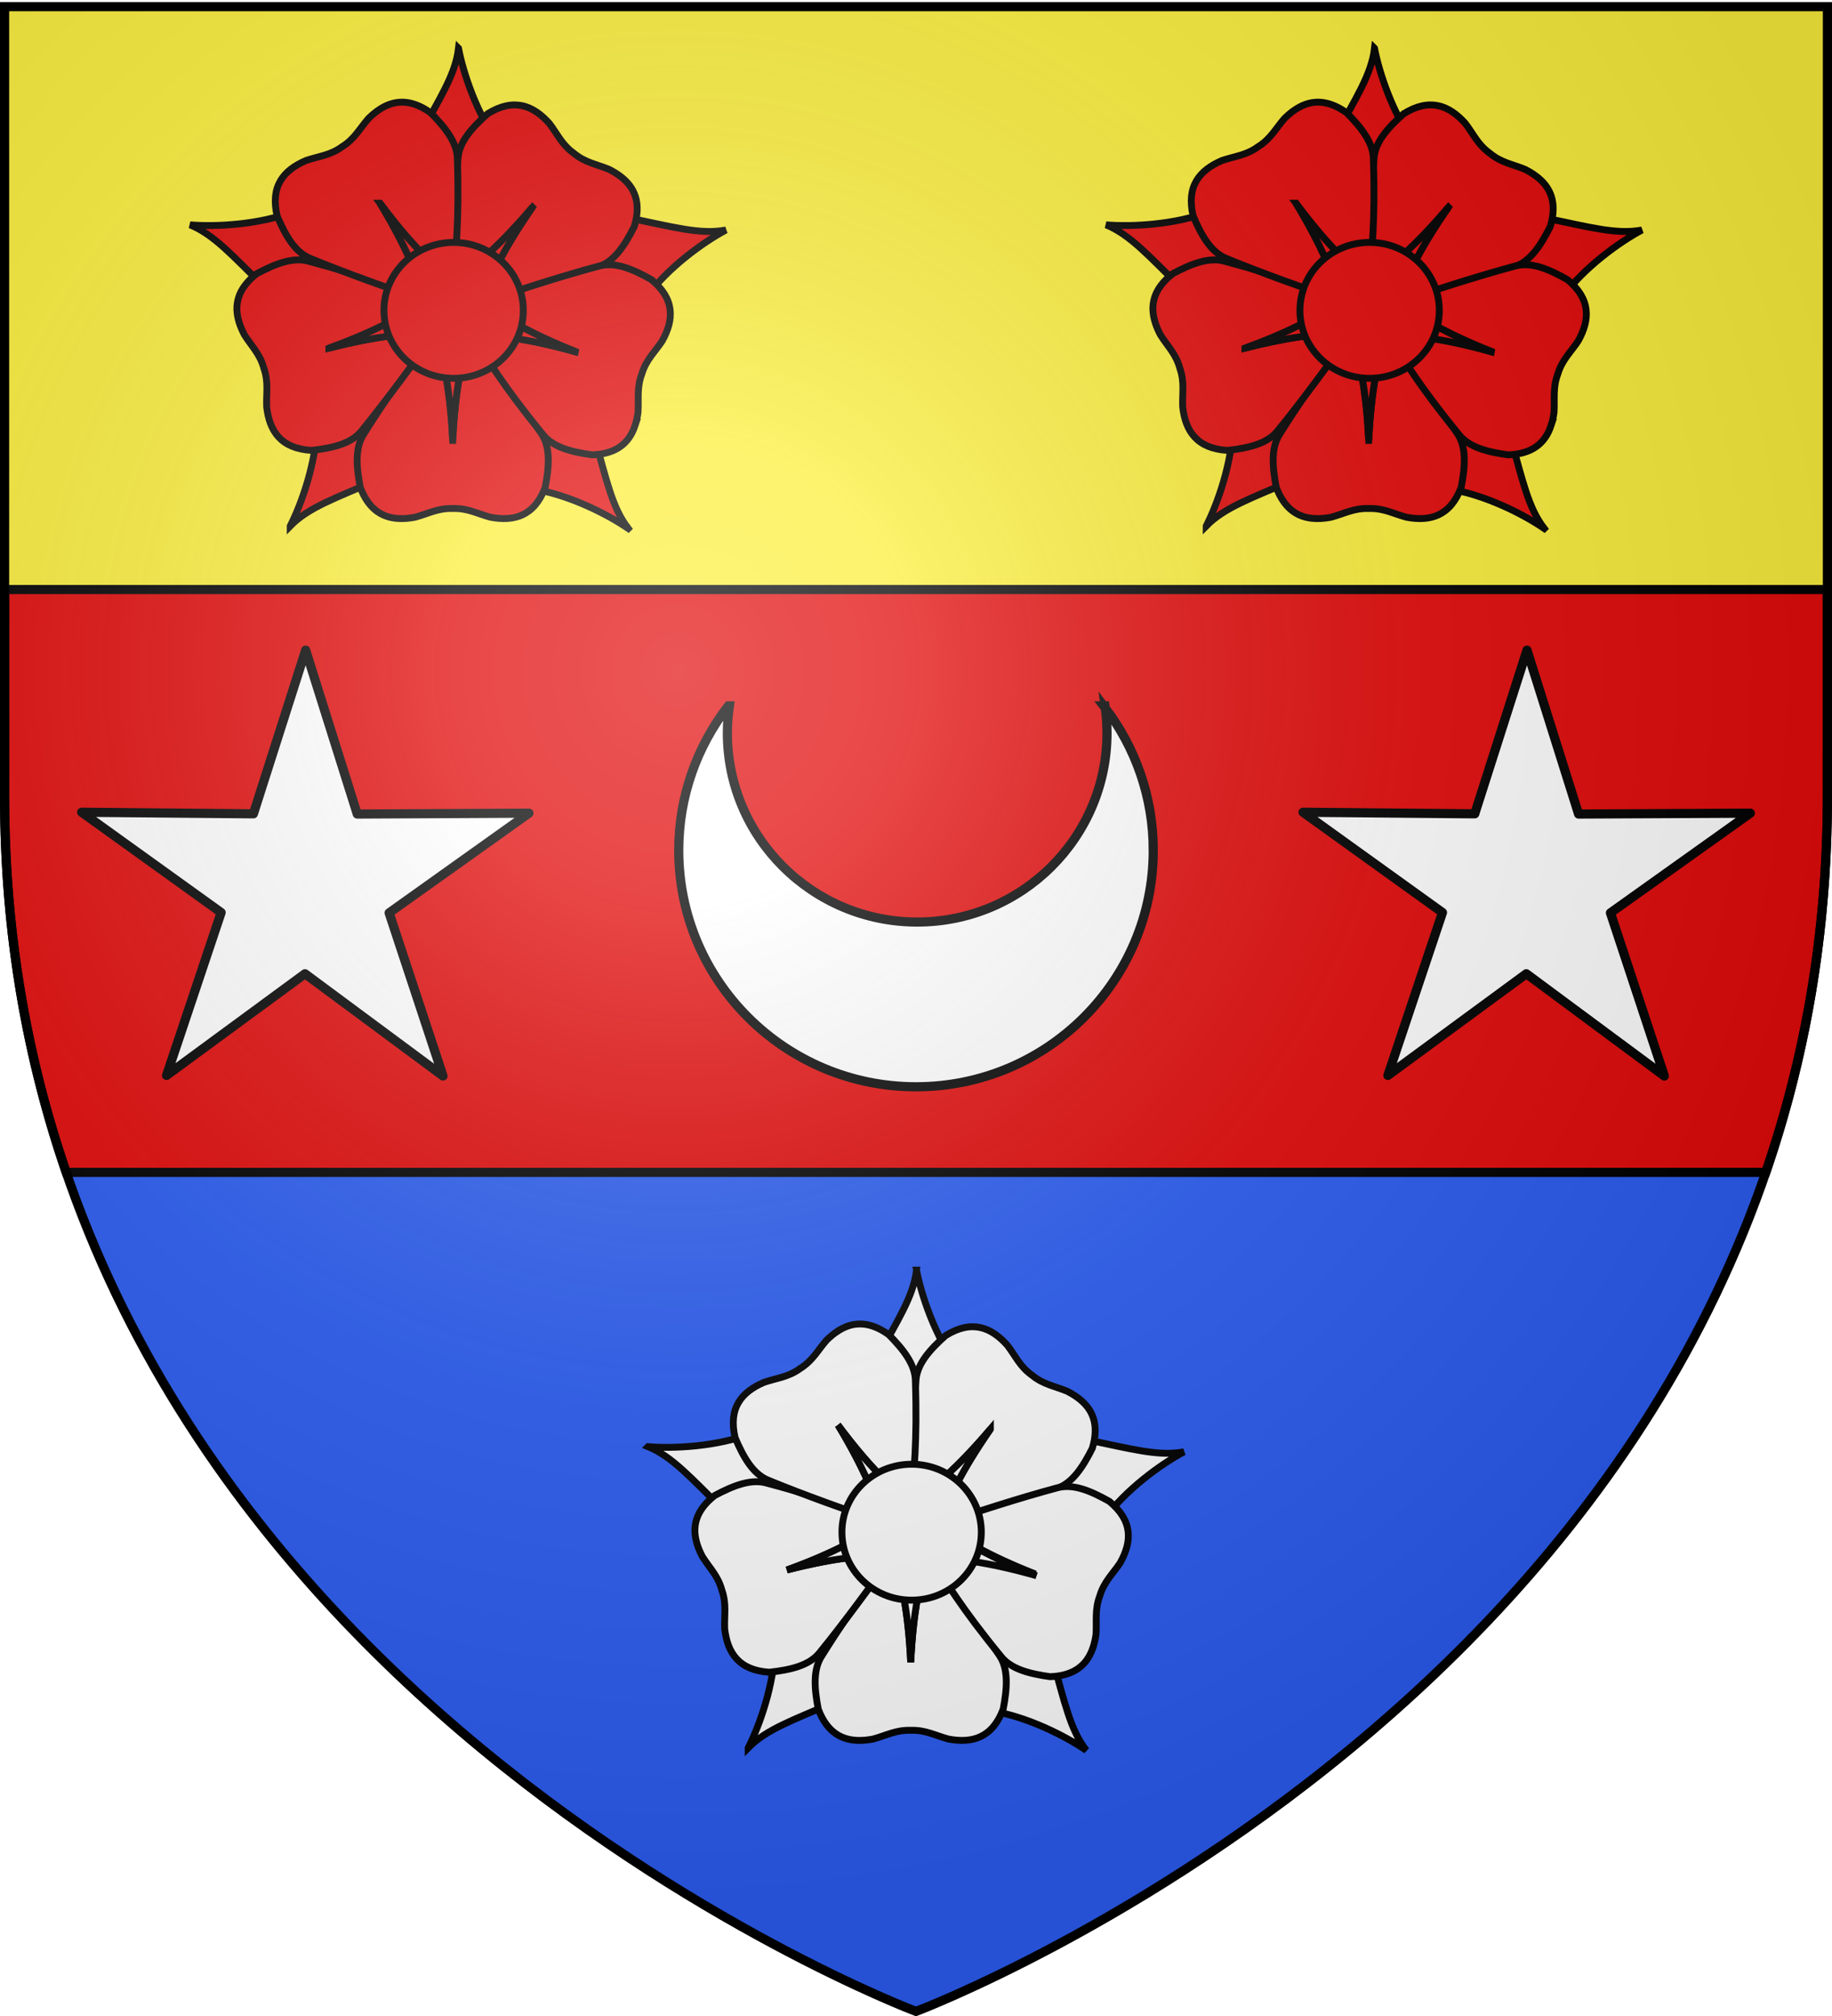 <svg xmlns="http://www.w3.org/2000/svg" xmlns:xlink="http://www.w3.org/1999/xlink" width="600" height="660" version="1.0"><desc>Flag of Canton of Valais (Wallis)</desc><defs><g id="c"><path id="b" d="M0 0v1h.5z" transform="rotate(18 3.157 -.5)"/><use xlink:href="#b" width="810" height="540" transform="scale(-1 1)"/></g><g id="d"><use xlink:href="#c" width="810" height="540" transform="rotate(72)"/><use xlink:href="#c" width="810" height="540" transform="rotate(144)"/></g><g id="g"><path id="f" d="M0 0v1h.5z" transform="rotate(18 3.157 -.5)"/><use xlink:href="#f" width="810" height="540" transform="scale(-1 1)"/></g><g id="h"><use xlink:href="#g" width="810" height="540" transform="rotate(72)"/><use xlink:href="#g" width="810" height="540" transform="rotate(144)"/></g><g id="j"><path id="i" d="M0 0v1h.5z" transform="rotate(18 3.157 -.5)"/><use xlink:href="#i" width="810" height="540" transform="scale(-1 1)"/></g><g id="k"><use xlink:href="#j" width="810" height="540" transform="rotate(72)"/><use xlink:href="#j" width="810" height="540" transform="rotate(144)"/></g><g id="n"><path id="m" d="M0 0v1h.5z" transform="rotate(18 3.157 -.5)"/><use xlink:href="#m" width="810" height="540" transform="scale(-1 1)"/></g><g id="o"><use xlink:href="#n" width="810" height="540" transform="rotate(72)"/><use xlink:href="#n" width="810" height="540" transform="rotate(144)"/></g><path id="e" d="M2.922 27.673c0-5.952 2.317-9.844 5.579-11.013 1.448-.519 3.307-.273 5.018 1.447 2.119 2.129 2.736 7.993-3.483 9.121.658-.956.619-3.081-.714-3.787-.99-.524-2.113-.253-2.676.123-.824.552-1.729 2.106-1.679 4.108z"/><path id="l" d="M2.922 27.673c0-5.952 2.317-9.844 5.579-11.013 1.448-.519 3.307-.273 5.018 1.447 2.119 2.129 2.736 7.993-3.483 9.121.658-.956.619-3.081-.714-3.787-.99-.524-2.113-.253-2.676.123-.824.552-1.729 2.106-1.679 4.108z"/><path id="p" d="M2.922 27.673c0-5.952 2.317-9.844 5.579-11.013 1.448-.519 3.307-.273 5.018 1.447 2.119 2.129 2.736 7.993-3.483 9.121.658-.956.619-3.081-.714-3.787-.99-.524-2.113-.253-2.676.123-.824.552-1.729 2.106-1.679 4.108z"/><radialGradient xlink:href="#a" id="s" cx="221.445" cy="226.331" r="300" fx="221.445" fy="226.331" gradientTransform="matrix(1.353 0 0 1.349 -77.63 -85.747)" gradientUnits="userSpaceOnUse"/><linearGradient id="a"><stop offset="0" style="stop-color:white;stop-opacity:.314"/><stop offset=".19" style="stop-color:white;stop-opacity:.251"/><stop offset=".6" style="stop-color:#6b6b6b;stop-opacity:.125"/><stop offset="1" style="stop-color:black;stop-opacity:.125"/></linearGradient></defs><g style="display:inline"><path d="M300 658.5s298.5-112.32 298.5-397.772V2.176H1.5v258.552C1.5 546.18 300 658.5 300 658.5" style="fill:#2b5df2;fill-opacity:1;fill-rule:evenodd;stroke:none;stroke-width:1px;stroke-linecap:butt;stroke-linejoin:miter;stroke-opacity:1"/><path d="M1.5 2.188V193h597V2.188z" style="fill:#fcef3c;fill-opacity:1;fill-rule:nonzero;stroke:none"/><path d="M1.5 193v67.719c0 45.31 7.533 86.264 20.188 123.094h556.625c12.654-36.83 20.187-77.784 20.187-123.094V193z" style="fill:#e20909;fill-opacity:1;fill-rule:nonzero;stroke:#000;stroke-opacity:1;stroke-width:3"/><use xlink:href="#use9624" width="600" height="660" style="display:inline" transform="translate(-529.569 32.877)"/></g><g id="q" style="display:inline"><path d="M902.413 485.221c-8.19 4.353-21.165 13.681-28.893 24.36l-35.375-1.054-3.6-10.983 32.568-16.71c16.032 3.257 25.941 6.144 35.3 4.387zM805.094 419.112c1.74 9.109 6.822 24.26 14.742 34.797l-11.45 33.487-11.556.197-6.35-36.05c7.845-14.356 13.529-22.971 14.614-32.432zM707.402 483.333c9.24.783 25.201-.02 37.485-4.802l29.152 20.065-2.93 11.18-36.425-3.618c-11.705-11.429-18.466-19.227-27.282-22.825zM866.888 593.817c-7.639-5.26-21.9-12.472-34.938-14.407l-15.376-31.876 8.086-8.258 29.844 21.195c4.502 15.728 6.51 25.852 12.384 33.346zM743.85 592.888c4.215-8.261 9.498-23.343 9.709-36.523l29.588-19.417 9.246 6.935-17.105 32.362c-15.003 6.523-24.777 9.839-31.438 16.643z" style="fill:#e20909;fill-opacity:1;fill-rule:evenodd;stroke:#000;stroke-width:2.5;stroke-linecap:butt;stroke-linejoin:miter;stroke-miterlimit:4;stroke-opacity:1;stroke-dasharray:none" transform="matrix(.9 0 0 .9 -574.417 -361.393)"/><path d="M784.524 590.19c-6.603.06-11.99-2.925-15.188-11.375-1.412-7.428-2.009-14.45 1.363-19.487 12.245-19.567 18.707-26.678 26.734-37.162 2.156 11.372 4.647 20.738 5.555 39.593.909-18.855 3.4-28.22 5.555-39.593 9.084 12.302 18.319 24.529 26.74 37.162 3.373 5.036 2.77 12.06 1.358 19.487-3.937 10.4-11.187 12.522-19.942 10.877-4.786-1.289-8.252-3.324-13.59-3.175l-.012-.001h-.222c-5.34-.148-8.811 1.887-13.598 3.176-1.641.308-3.23.485-4.753.499z" style="fill:#e20909;fill-opacity:1;fill-rule:evenodd;stroke:#000;stroke-width:2.5;stroke-linecap:butt;stroke-linejoin:miter;stroke-miterlimit:4;stroke-opacity:1;stroke-dasharray:none" transform="matrix(.9 0 0 .9 -574.417 -361.393)"/><path d="M802.988 561.759c-.908-18.855-3.4-28.22-5.555-39.593l-.094.12.012-.24h11.104l.025.448c-2.14 11.225-4.592 20.593-5.492 39.265zM725.305 518.952c-2.006-6.29-.744-12.318 6.385-17.869 6.68-3.541 13.214-6.185 19.021-4.45 22.31 5.923 31.012 9.997 43.399 14.572-10.23 5.417-18.442 10.561-36.189 16.996 18.283-4.698 27.966-5.083 39.468-6.38-9.072 12.31-18.028 24.742-27.612 36.518-3.816 4.709-10.704 6.206-18.218 7.05-11.098-.692-15.266-6.992-16.279-15.842-.181-4.954.74-8.866-.978-13.923l-.003-.01-.065-.212-.001-.002c-1.434-5.144-4.404-7.86-7.048-12.054-.78-1.477-1.417-2.942-1.88-4.394z" style="fill:#e20909;fill-opacity:1;fill-rule:evenodd;stroke:#000;stroke-width:2.5;stroke-linecap:butt;stroke-linejoin:miter;stroke-miterlimit:4;stroke-opacity:1;stroke-dasharray:none" transform="matrix(.9 0 0 .9 -574.417 -361.393)"/><path d="M757.921 528.2c17.747-6.434 25.96-11.578 36.189-16.995l-.143-.055.233-.059 3.278 10.61-.42.156c-11.358 1.268-21.031 1.691-39.137 6.344zM863.956 465.662c5.271 3.977 7.722 9.628 5.107 18.276-3.409 6.75-7.217 12.68-12.96 14.617-21.633 8.048-31.09 9.747-43.845 13.165 5.223-10.33 8.957-19.272 19.73-34.773-12.213 14.393-19.897 20.299-28.538 28 .298-15.289.43-30.61 1.454-45.76.397-6.047 5.156-11.247 10.803-16.275 9.46-5.845 16.5-3.107 22.438 3.533 3.01 3.94 4.516 7.665 8.84 10.802l.007.007.175.134.002.001c4.142 3.372 8.135 3.875 12.715 5.771 1.49.756 2.856 1.584 4.072 2.502z" style="fill:#e20909;fill-opacity:1;fill-rule:evenodd;stroke:#000;stroke-width:2.5;stroke-linecap:butt;stroke-linejoin:miter;stroke-miterlimit:4;stroke-opacity:1;stroke-dasharray:none" transform="matrix(.9 0 0 .9 -574.417 -361.393)"/><path d="M831.988 476.947c-10.773 15.5-14.507 24.443-19.73 34.773l.148-.037-.156.182-8.803-6.768.253-.371c8.54-7.594 16.193-13.526 28.288-27.78zM775.995 441.584c5.446-3.733 11.583-4.26 18.951.969 5.315 5.377 9.728 10.873 9.739 16.934.752 23.07-.644 32.577-1.458 45.756-8.133-8.236-15.425-14.62-26.697-29.762 9.764 16.156 12.92 25.318 17.476 35.96-14.402-5.144-28.887-10.14-42.924-15.927-5.607-2.3-9.025-8.465-11.997-15.417-2.533-10.827 2.3-16.633 10.484-20.151 4.692-1.6 8.703-1.844 13.051-4.946l.01-.005.183-.123v-.002c4.515-2.855 6.26-6.48 9.515-10.22 1.19-1.172 2.41-2.205 3.667-3.066z" style="fill:#e20909;fill-opacity:1;fill-rule:evenodd;stroke:#000;stroke-width:2.5;stroke-linecap:butt;stroke-linejoin:miter;stroke-miterlimit:4;stroke-opacity:1;stroke-dasharray:none" transform="matrix(.9 0 0 .9 -574.417 -361.393)"/><path d="M776.53 475.481c11.272 15.142 18.564 21.526 26.697 29.762l.011-.152.124.206-9.216 6.194-.27-.358c-4.486-10.51-7.677-19.653-17.346-35.652zM869.367 556.26c-2.057 6.274-6.61 10.422-15.639 10.747-7.489-1.04-14.333-2.723-18.025-7.53-14.618-17.863-19.287-26.262-26.65-37.223 11.465 1.598 21.135 2.237 39.288 7.411-17.572-6.896-25.647-12.254-35.73-17.936 14.562-4.668 29.101-9.503 43.766-13.438 5.85-1.582 12.31 1.237 18.896 4.953 8.592 7.058 8.282 14.606 3.92 22.374-2.752 4.122-5.79 6.753-7.358 11.859l-.004.01-.07.21v.001c-1.85 5.01-1.034 8.951-1.345 13.899-.233 1.654-.575 3.215-1.05 4.663z" style="fill:#e20909;fill-opacity:1;fill-rule:evenodd;stroke:#000;stroke-width:2.5;stroke-linecap:butt;stroke-linejoin:miter;stroke-miterlimit:4;stroke-opacity:1;stroke-dasharray:none" transform="matrix(.9 0 0 .9 -574.417 -361.393)"/><g style="fill:#e20909;fill-opacity:1;stroke-width:12.376;stroke-miterlimit:4;stroke-dasharray:none"><path d="M469.438 156.219c-4.498 93.339-16.83 139.7-27.5 196-.156-.203-.314-.391-.47-.594l.063 1.188H496.5l.125-2.22c-10.599-55.567-22.733-101.94-27.187-194.374z" style="fill:#e20909;fill-opacity:1;fill-rule:evenodd;stroke:#000;stroke-width:12.376;stroke-linecap:butt;stroke-linejoin:miter;stroke-miterlimit:4;stroke-opacity:1;stroke-dasharray:none" transform="scale(.182 -.182)rotate(71.331 1305.481 158.57)"/></g><path d="M828.677 514.449c.004-13.653-11.352-24.723-25.36-24.723-14.01 0-25.365 11.07-25.361 24.723-.004 13.652 11.351 24.722 25.36 24.722 14.01 0 25.365-11.07 25.36-24.722z" style="fill:#e20909;fill-opacity:1;fill-rule:evenodd;stroke:#000;stroke-width:2.5;stroke-miterlimit:4;stroke-opacity:1;stroke-dasharray:none" transform="matrix(.9 0 0 .9 -574.417 -361.393)"/></g><g style="display:inline"><path d="M387.755 475.306c-7.37 3.918-19.048 12.313-26.004 21.923l-31.837-.948-3.24-9.884 29.311-15.039c14.43 2.931 23.347 5.53 31.77 3.948zM300.168 415.808c1.567 8.198 6.14 21.834 13.268 31.317l-10.305 30.138-10.4.178-5.715-32.445c7.06-12.92 12.175-20.674 13.152-29.188zM212.245 473.607c8.317.704 22.681-.019 33.737-4.322l26.237 18.059-2.637 10.062-32.783-3.257c-10.535-10.286-16.62-17.304-24.554-20.542zM355.782 573.043c-6.874-4.734-19.709-11.225-31.443-12.967L310.5 531.388l7.277-7.433 26.86 19.076c4.052 14.155 5.859 23.267 11.145 30.012zM245.049 572.207c3.793-7.435 8.548-21.01 8.737-32.87l26.63-17.476 8.322 6.24-15.396 29.127c-13.502 5.87-22.298 8.855-28.293 14.979z" style="fill:#fff;fill-opacity:1;fill-rule:evenodd;stroke:#000;stroke-width:2.25;stroke-linecap:butt;stroke-linejoin:miter;stroke-miterlimit:4;stroke-opacity:1;stroke-dasharray:none"/><path d="M281.655 569.779c-5.942.054-10.79-2.633-13.67-10.238-1.27-6.685-1.807-13.006 1.228-17.538 11.02-17.61 16.836-24.01 24.06-33.447 1.94 10.236 4.182 18.665 5 35.634.818-16.97 3.06-25.398 5-35.634 8.175 11.073 16.486 22.077 24.066 33.447 3.034 4.532 2.492 10.853 1.221 17.538-3.543 9.36-10.068 11.27-17.947 9.789-4.308-1.16-7.427-2.992-12.232-2.858h-.211c-4.805-.134-7.93 1.698-12.238 2.858-1.477.278-2.906.436-4.278.449z" style="fill:#fff;fill-opacity:1;fill-rule:evenodd;stroke:#000;stroke-width:2.25;stroke-linecap:butt;stroke-linejoin:miter;stroke-miterlimit:4;stroke-opacity:1;stroke-dasharray:none"/><path d="M298.273 544.19c-.818-16.97-3.06-25.398-5-35.634l-.085.108.012-.216h9.993l.023.404c-1.927 10.102-4.133 18.533-4.943 35.338zM228.358 505.664c-1.806-5.661-.67-11.087 5.747-16.082 6.012-3.187 11.892-5.566 17.119-4.005 20.078 5.33 27.91 8.997 39.058 13.115-9.206 4.875-16.598 9.505-32.57 15.296 16.455-4.228 25.17-4.575 35.522-5.743-8.165 11.08-16.225 22.27-24.851 32.868-3.435 4.237-9.634 5.585-16.396 6.344-9.989-.622-13.74-6.293-14.651-14.258-.164-4.458.666-7.979-.88-12.53l-.004-.01-.059-.19v-.001c-1.291-4.63-3.964-7.075-6.343-10.849-.702-1.33-1.275-2.648-1.692-3.955z" style="fill:#fff;fill-opacity:1;fill-rule:evenodd;stroke:#000;stroke-width:2.25;stroke-linecap:butt;stroke-linejoin:miter;stroke-miterlimit:4;stroke-opacity:1;stroke-dasharray:none"/><path d="M257.713 513.988c15.971-5.791 23.363-10.421 32.57-15.296q-.066-.025-.13-.05l.21-.053 2.95 9.548-.378.141c-10.221 1.141-18.927 1.523-35.222 5.71zM353.144 457.703c4.744 3.58 6.95 8.665 4.596 16.449-3.068 6.074-6.495 11.412-11.663 13.155-19.47 7.243-27.982 8.772-39.461 11.848 4.7-9.296 8.061-17.345 17.757-31.296-10.992 12.954-17.907 18.27-25.684 25.201.268-13.76.387-27.55 1.308-41.184.358-5.443 4.64-10.123 9.723-14.648 8.514-5.26 14.85-2.797 20.194 3.18 2.708 3.545 4.064 6.898 7.955 9.721l.007.006.158.122h.002c3.727 3.035 7.321 3.488 11.443 5.194 1.34.68 2.57 1.426 3.665 2.252z" style="fill:#fff;fill-opacity:1;fill-rule:evenodd;stroke:#000;stroke-width:2.25;stroke-linecap:butt;stroke-linejoin:miter;stroke-miterlimit:4;stroke-opacity:1;stroke-dasharray:none"/><path d="M324.373 467.86c-9.696 13.95-13.056 21.999-17.757 31.295q.066-.016.133-.034l-.14.165-7.923-6.092.228-.333c7.685-6.835 14.573-12.173 25.459-25.002zM273.98 436.033c4.9-3.36 10.424-3.834 17.055.872 4.784 4.84 8.755 9.786 8.765 15.24.677 20.763-.58 29.32-1.312 41.18-7.32-7.412-13.882-13.157-24.027-26.785 8.787 14.54 11.628 22.786 15.728 32.364-12.962-4.63-25.998-9.126-38.631-14.335-5.047-2.069-8.123-7.617-10.798-13.874-2.28-9.745 2.07-14.97 9.436-18.136 4.222-1.44 7.832-1.66 11.746-4.452l.008-.005.165-.11v-.003c4.063-2.57 5.635-5.832 8.563-9.198 1.072-1.055 2.17-1.984 3.3-2.759z" style="fill:#fff;fill-opacity:1;fill-rule:evenodd;stroke:#000;stroke-width:2.25;stroke-linecap:butt;stroke-linejoin:miter;stroke-miterlimit:4;stroke-opacity:1;stroke-dasharray:none"/><path d="M274.46 466.54c10.146 13.628 16.708 19.373 24.028 26.786l.01-.137.111.185-8.294 5.575-.244-.322c-4.036-9.46-6.908-17.688-15.61-32.087zM358.014 539.24c-1.851 5.648-5.95 9.38-14.075 9.674-6.74-.937-12.9-2.451-16.223-6.777-13.156-16.078-17.358-23.636-23.984-33.501 10.318 1.438 19.02 2.013 35.359 6.67-15.815-6.207-23.083-11.029-32.158-16.143 13.106-4.2 26.192-8.552 39.39-12.094 5.265-1.424 11.08 1.114 17.006 4.457 7.733 6.353 7.454 13.146 3.529 20.137-2.478 3.71-5.212 6.078-6.623 10.674l-.004.009-.064.188v.002c-1.664 4.51-.93 8.056-1.21 12.508-.21 1.489-.517 2.894-.944 4.197z" style="fill:#fff;fill-opacity:1;fill-rule:evenodd;stroke:#000;stroke-width:2.25;stroke-linecap:butt;stroke-linejoin:miter;stroke-miterlimit:4;stroke-opacity:1;stroke-dasharray:none"/><g style="fill:#fff;fill-opacity:1;stroke-width:12.376;stroke-miterlimit:4;stroke-dasharray:none"><path d="M469.438 156.219c-4.498 93.339-16.83 139.7-27.5 196-.156-.203-.314-.391-.47-.594l.063 1.188H496.5l.125-2.22c-10.599-55.567-22.733-101.94-27.187-194.374z" style="fill:#fff;fill-opacity:1;fill-rule:evenodd;stroke:#000;stroke-width:12.376;stroke-linecap:butt;stroke-linejoin:miter;stroke-miterlimit:4;stroke-opacity:1;stroke-dasharray:none" transform="scale(.182 -.182)rotate(71.331 3250.912 -366.684)"/></g><path d="M321.393 501.61c.004-12.287-10.217-22.25-22.825-22.25s-22.828 9.963-22.824 22.25c-.004 12.289 10.216 22.251 22.824 22.251s22.828-9.962 22.825-22.25z" style="fill:#fff;fill-opacity:1;fill-rule:evenodd;stroke:#000;stroke-width:2.25;stroke-miterlimit:4;stroke-opacity:1;stroke-dasharray:none"/></g><use xlink:href="#q" width="600" height="660" transform="translate(300)"/><path id="r" d="m573.246 266.217-45.808 32.642 17.652 53.406-45.2-33.478-45.337 33.291 17.872-53.333-45.672-32.83 56.246.516 17.11-53.582L517 266.5z" style="fill:#fff;fill-opacity:1;stroke:#000;stroke-width:3;stroke-linejoin:round;stroke-miterlimit:4;stroke-opacity:1;display:inline"/><use xlink:href="#r" width="600" height="660" transform="translate(-400)"/><path d="M377.703 278.404c0-17.501-5.848-33.638-15.697-46.607.353 2.67.55 5.4.55 8.165 0 34.172-27.846 61.9-62.16 61.9-34.312 0-62.175-27.728-62.175-61.9 0-3.014.244-5.978.665-8.878h-.34c-10.18 13.087-16.25 29.498-16.25 47.32 0 42.715 34.82 77.388 77.712 77.388s77.695-34.673 77.695-77.388zm-15.697-46.607c-.032-.24-.08-.474-.114-.713h-.453c.185.24.383.472.567.713z" style="fill:#fff;fill-opacity:1;fill-rule:nonzero;stroke:#000;stroke-width:3;stroke-linecap:butt;stroke-linejoin:miter;stroke-miterlimit:4;stroke-opacity:1;stroke-dasharray:none;stroke-dashoffset:0;marker:none;visibility:visible;display:inline;overflow:visible"/><path d="M300 658.5s298.5-112.32 298.5-397.772V2.176H1.5v258.552C1.5 546.18 300 658.5 300 658.5" style="opacity:1;fill:url(#s);fill-opacity:1;fill-rule:evenodd;stroke:none;stroke-width:1px;stroke-linecap:butt;stroke-linejoin:miter;stroke-opacity:1"/><path d="M300 658.5S1.5 546.18 1.5 260.728V2.176h597v258.552C598.5 546.18 300 658.5 300 658.5z" style="opacity:1;fill:none;fill-opacity:1;fill-rule:evenodd;stroke:#000;stroke-width:3;stroke-linecap:butt;stroke-linejoin:miter;stroke-miterlimit:4;stroke-dasharray:none;stroke-opacity:1"/></svg>